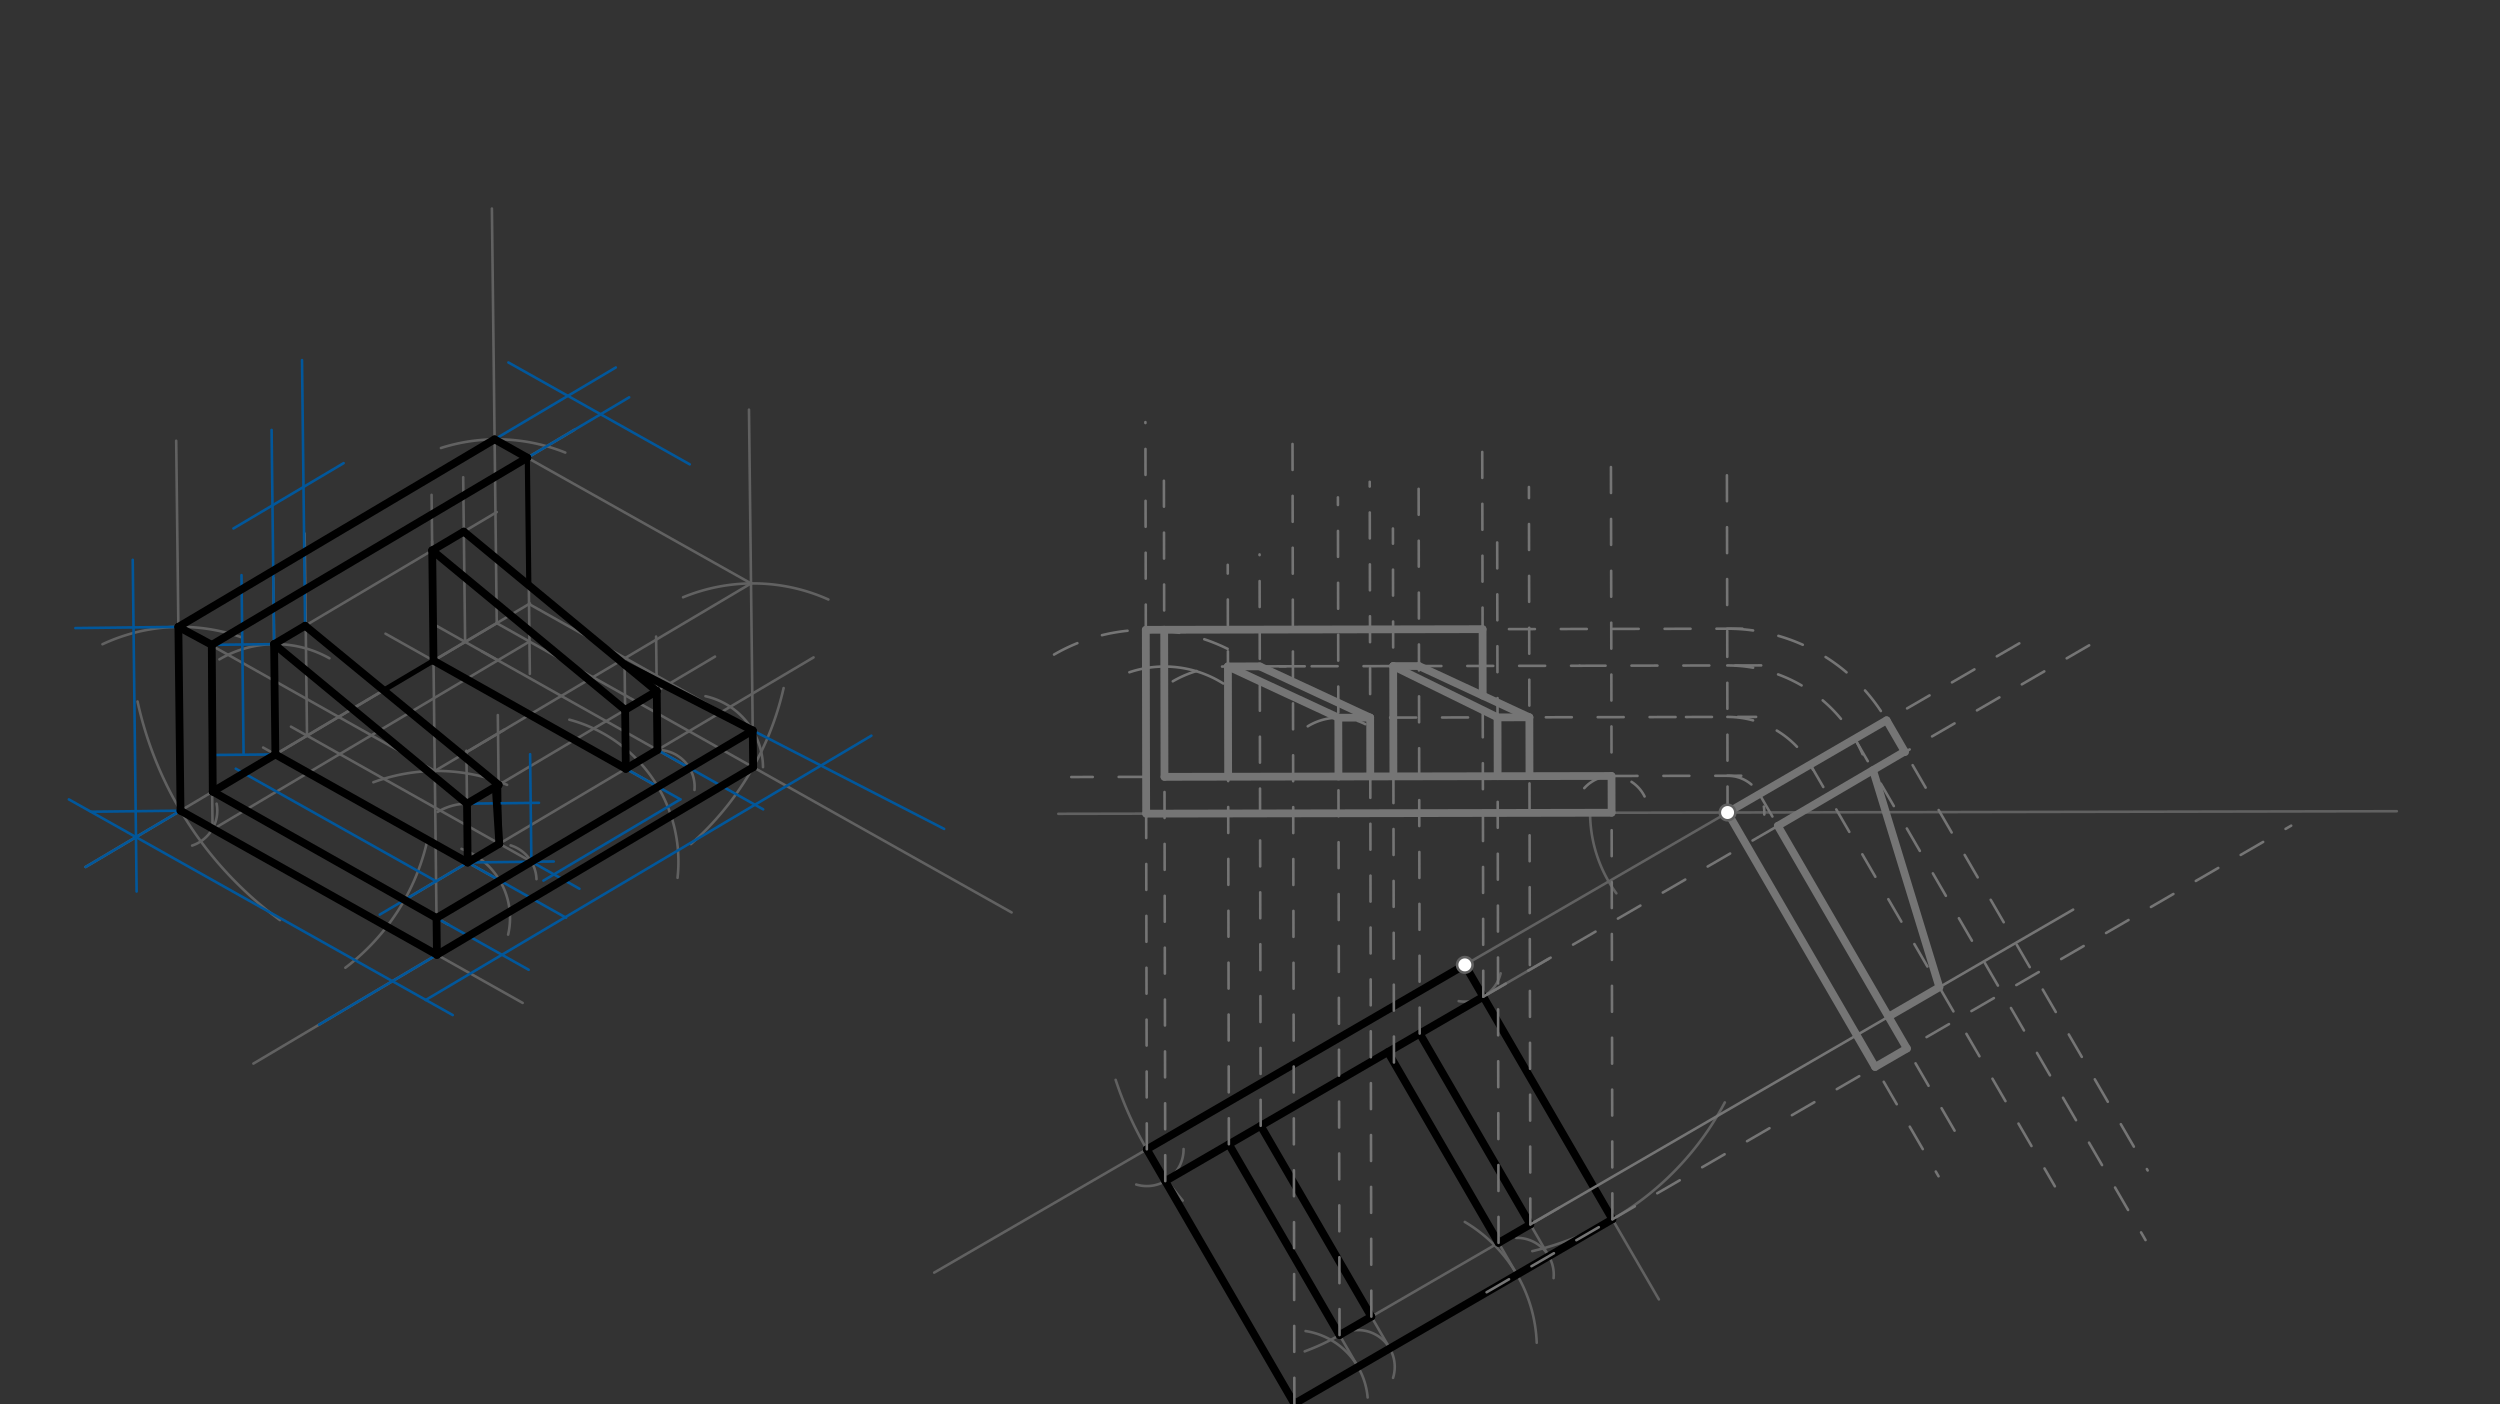 <svg xmlns="http://www.w3.org/2000/svg" class="svg--816" height="100%" preserveAspectRatio="xMidYMid meet" viewBox="0 0 963.78 541.417" width="100%"><rect x="0" y="0" width="963.78" height="541.417" fill="#333333" stroke="none"/><defs><marker id="marker-arrow" markerHeight="16" markerUnits="userSpaceOnUse" markerWidth="24" orient="auto-start-reverse" refX="24" refY="4" viewBox="0 0 24 8"><path d="M 0 0 L 24 4 L 0 8 z" stroke="inherit"></path></marker></defs><g class="aux-layer--949"></g><g class="main-layer--75a"><g class="element--733"><line stroke="#616161" stroke-dasharray="none" stroke-linecap="round" stroke-width="1" x1="191.5" x2="189.634" y1="240.234" y2="80.4"></line></g><g class="element--733"><line stroke="#616161" stroke-dasharray="none" stroke-linecap="round" stroke-width="1" x1="191.5" x2="32.993" y1="240.234" y2="334.232"></line></g><g class="element--733"><line stroke="#616161" stroke-dasharray="none" stroke-linecap="round" stroke-width="1" x1="191.5" x2="389.985" y1="240.234" y2="351.761"></line></g><g class="element--733"><path d="M 53.023 270.437 A 141.732 141.732 0 0 0 107.928 354.706" fill="none" stroke="#616161" stroke-dasharray="none" stroke-linecap="round" stroke-width="1"></path></g><g class="element--733"><path d="M 302.089 265.265 A 113.386 113.386 0 0 1 266.348 325.406" fill="none" stroke="#616161" stroke-dasharray="none" stroke-linecap="round" stroke-width="1"></path></g><g class="element--733"><line stroke="#616161" stroke-dasharray="none" stroke-linecap="round" stroke-width="1" x1="290.35" x2="97.687" y1="295.777" y2="410.03"></line></g><g class="element--733"><line stroke="#616161" stroke-dasharray="none" stroke-linecap="round" stroke-width="1" x1="69.592" x2="201.491" y1="312.528" y2="386.641"></line></g><g class="element--733"><line stroke="#616161" stroke-dasharray="none" stroke-linecap="round" stroke-width="1" x1="69.592" x2="67.927" y1="312.528" y2="169.91"></line></g><g class="element--733"><line stroke="#616161" stroke-dasharray="none" stroke-linecap="round" stroke-width="1" x1="168.442" x2="166.582" y1="368.071" y2="208.728"></line></g><g class="element--733"><line stroke="#616161" stroke-dasharray="none" stroke-linecap="round" stroke-width="1" x1="290.35" x2="288.741" y1="295.777" y2="157.924"></line></g><g class="element--733"><path d="M 39.513 248.362 A 70.866 70.866 0 0 1 93.13 245.686" fill="none" stroke="#616161" stroke-dasharray="none" stroke-linecap="round" stroke-width="1"></path></g><g class="element--733"><path d="M 143.941 301.575 A 70.866 70.866 0 0 1 195.482 302.567" fill="none" stroke="#616161" stroke-dasharray="none" stroke-linecap="round" stroke-width="1"></path></g><g class="element--733"><path d="M 169.992 172.711 A 70.866 70.866 0 0 1 217.916 174.476" fill="none" stroke="#616161" stroke-dasharray="none" stroke-linecap="round" stroke-width="1"></path></g><g class="element--733"><path d="M 263.331 230.264 A 70.866 70.866 0 0 1 319.35 231.117" fill="none" stroke="#616161" stroke-dasharray="none" stroke-linecap="round" stroke-width="1"></path></g><g class="element--733"><line stroke="#616161" stroke-dasharray="none" stroke-linecap="round" stroke-width="1" x1="68.765" x2="190.673" y1="241.667" y2="169.373"></line></g><g class="element--733"><line stroke="#616161" stroke-dasharray="none" stroke-linecap="round" stroke-width="1" x1="68.765" x2="167.615" y1="241.667" y2="297.21"></line></g><g class="element--733"><line stroke="#616161" stroke-dasharray="none" stroke-linecap="round" stroke-width="1" x1="167.615" x2="289.523" y1="297.21" y2="224.916"></line></g><g class="element--733"><line stroke="#616161" stroke-dasharray="none" stroke-linecap="round" stroke-width="1" x1="190.673" x2="289.523" y1="169.373" y2="224.916"></line></g><g class="element--733"><path d="M 83.506 309.834 A 14.173 14.173 0 0 1 74.076 325.974" fill="none" stroke="#616161" stroke-dasharray="none" stroke-linecap="round" stroke-width="1"></path></g><g class="element--733"><line stroke="#616161" stroke-dasharray="none" stroke-linecap="round" stroke-width="1" x1="81.948" x2="81.124" y1="319.471" y2="248.908"></line></g><g class="element--733"><line stroke="#616161" stroke-dasharray="none" stroke-linecap="round" stroke-width="1" x1="81.124" x2="221.447" y1="248.908" y2="165.694"></line></g><g class="element--733"><line stroke="#616161" stroke-dasharray="none" stroke-linecap="round" stroke-width="1" x1="203.289" x2="204.262" y1="176.462" y2="259.766"></line></g><g class="element--733"><line stroke="#616161" stroke-dasharray="none" stroke-linecap="round" stroke-width="1" x1="204.116" x2="82.08" y1="247.323" y2="319.693"></line></g><g class="element--733"><line stroke="#616161" stroke-dasharray="none" stroke-linecap="round" stroke-width="1" x1="81.783" x2="204.299" y1="305.299" y2="232.644"></line></g><g class="element--733"><line stroke="#616161" stroke-dasharray="none" stroke-linecap="round" stroke-width="1" x1="203.947" x2="289.896" y1="232.853" y2="281.146"></line></g><g class="element--733"><line stroke="#616161" stroke-dasharray="none" stroke-linecap="round" stroke-width="1" x1="81.783" x2="172.94" y1="305.299" y2="356.519"></line></g><g class="element--733"><line stroke="#616161" stroke-dasharray="none" stroke-linecap="round" stroke-width="1" x1="168.276" x2="290.172" y1="353.899" y2="281.612"></line></g><g class="element--733"><path d="M 177.921 327.244 A 28.346 28.346 0 0 1 195.89 360.303" fill="none" stroke="#616161" stroke-dasharray="none" stroke-linecap="round" stroke-width="1"></path></g><g class="element--733"><path d="M 196.851 325.901 A 14.173 14.173 0 0 1 206.822 338.923" fill="none" stroke="#616161" stroke-dasharray="none" stroke-linecap="round" stroke-width="1"></path></g><g class="element--733"><path d="M 219.497 277.443 A 56.693 56.693 0 0 1 261.202 338.405" fill="none" stroke="#616161" stroke-dasharray="none" stroke-linecap="round" stroke-width="1"></path></g><g class="element--733"><path d="M 253.845 289.122 A 14.173 14.173 0 0 1 267.731 304.535" fill="none" stroke="#616161" stroke-dasharray="none" stroke-linecap="round" stroke-width="1"></path></g><g class="element--733"><path d="M 271.963 268.395 A 28.346 28.346 0 0 1 294.148 295.733" fill="none" stroke="#616161" stroke-dasharray="none" stroke-linecap="round" stroke-width="1"></path></g><g class="element--733"><line stroke="#616161" stroke-dasharray="none" stroke-linecap="round" stroke-width="1" x1="192.658" x2="101.434" y1="339.44" y2="288.182"></line></g><g class="element--733"><line stroke="#616161" stroke-dasharray="none" stroke-linecap="round" stroke-width="1" x1="204.849" x2="112.177" y1="332.211" y2="280.139"></line></g><g class="element--733"><line stroke="#616161" stroke-dasharray="none" stroke-linecap="round" stroke-width="1" x1="253.612" x2="173.426" y1="303.293" y2="258.238"></line></g><g class="element--733"><line stroke="#616161" stroke-dasharray="none" stroke-linecap="round" stroke-width="1" x1="265.803" x2="185.747" y1="296.064" y2="251.081"></line></g><g class="element--733"><line stroke="#616161" stroke-dasharray="none" stroke-linecap="round" stroke-width="1" x1="195.16" x2="179.735" y1="270.45" y2="261.782"></line></g><g class="element--733"><line stroke="#616161" stroke-dasharray="none" stroke-linecap="round" stroke-width="1" x1="179.735" x2="148.617" y1="261.782" y2="244.297"></line></g><g class="element--733"><line stroke="#616161" stroke-dasharray="none" stroke-linecap="round" stroke-width="1" x1="191.925" x2="166.878" y1="254.553" y2="240.479"></line></g><g class="element--733"><line stroke="#616161" stroke-dasharray="none" stroke-linecap="round" stroke-width="1" x1="81.536" x2="81.617" y1="284.19" y2="291.127"></line></g><g class="element--733"><line stroke="#616161" stroke-dasharray="none" stroke-linecap="round" stroke-width="1" x1="106.164" x2="105.37" y1="290.84" y2="222.788"></line></g><g class="element--733"><line stroke="#616161" stroke-dasharray="none" stroke-linecap="round" stroke-width="1" x1="118.355" x2="117.445" y1="283.611" y2="205.663"></line></g><g class="element--733"><line stroke="#616161" stroke-dasharray="none" stroke-linecap="round" stroke-width="1" x1="167.118" x2="166.372" y1="254.693" y2="190.777"></line></g><g class="element--733"><line stroke="#616161" stroke-dasharray="none" stroke-linecap="round" stroke-width="1" x1="179.309" x2="178.568" y1="247.464" y2="183.987"></line></g><g class="element--733"><path d="M 84.588 254.202 A 42.52 42.52 0 0 1 126.993 253.771" fill="none" stroke="#616161" stroke-dasharray="none" stroke-linecap="round" stroke-width="1"></path></g><g class="element--733"><line stroke="#616161" stroke-dasharray="none" stroke-linecap="round" stroke-width="1" x1="105.668" x2="191.504" y1="248.323" y2="197.421"></line></g><g class="element--733"><path d="M 164.702 324.17 A 85.039 85.039 0 0 1 133.142 373.078" fill="none" stroke="#616161" stroke-dasharray="none" stroke-linecap="round" stroke-width="1"></path></g><g class="element--733"><line stroke="#616161" stroke-dasharray="none" stroke-linecap="round" stroke-width="1" x1="155.92" x2="313.624" y1="346.956" y2="253.434"></line></g><g class="element--733"><line stroke="#616161" stroke-dasharray="none" stroke-linecap="round" stroke-width="1" x1="180.302" x2="179.799" y1="332.497" y2="289.431"></line></g><g class="element--733"><line stroke="#616161" stroke-dasharray="none" stroke-linecap="round" stroke-width="1" x1="179.805" x2="194.355" y1="289.981" y2="281.352"></line></g><g class="element--733"><line stroke="#616161" stroke-dasharray="none" stroke-linecap="round" stroke-width="1" x1="192.493" x2="191.914" y1="325.268" y2="275.665"></line></g><g class="element--733"><line stroke="#616161" stroke-dasharray="none" stroke-linecap="round" stroke-width="1" x1="241.256" x2="240.758" y1="296.35" y2="253.684"></line></g><g class="element--733"><line stroke="#616161" stroke-dasharray="none" stroke-linecap="round" stroke-width="1" x1="253.447" x2="252.936" y1="289.121" y2="245.402"></line></g><g class="element--733"><path d="M 168.735 312.992 A 22.677 22.677 0 0 1 180.037 309.822" fill="none" stroke="#616161" stroke-dasharray="none" stroke-linecap="round" stroke-width="1"></path></g><g class="element--733"><line stroke="#616161" stroke-dasharray="none" stroke-linecap="round" stroke-width="1" x1="180.037" x2="275.64" y1="309.822" y2="253.127"></line></g><g class="element--733"><line stroke="#616161" stroke-dasharray="none" stroke-linecap="round" stroke-width="1" x1="180.037" x2="105.668" y1="309.822" y2="248.323"></line></g><g class="element--733"><line stroke="#616161" stroke-dasharray="none" stroke-linecap="round" stroke-width="1" x1="192.228" x2="117.859" y1="302.592" y2="241.094"></line></g><g class="element--733"><line stroke="#616161" stroke-dasharray="none" stroke-linecap="round" stroke-width="1" x1="240.991" x2="166.622" y1="273.675" y2="212.176"></line></g><g class="element--733"><line stroke="#616161" stroke-dasharray="none" stroke-linecap="round" stroke-width="1" x1="253.182" x2="178.813" y1="266.445" y2="204.947"></line></g><g class="element--733"><line stroke="#000000" stroke-dasharray="none" stroke-linecap="round" stroke-width="2" x1="69.592" x2="68.765" y1="312.528" y2="241.667"></line></g><g class="element--733"><line stroke="#000000" stroke-dasharray="none" stroke-linecap="round" stroke-width="2" x1="81.381" x2="68.765" y1="248.756" y2="241.667"></line></g><g class="element--733"><line stroke="#000000" stroke-dasharray="none" stroke-linecap="round" stroke-width="2" x1="81.267" x2="81.783" y1="248.692" y2="305.299"></line></g><g class="element--733"><line stroke="#000000" stroke-dasharray="none" stroke-linecap="round" stroke-width="2" x1="81.783" x2="168.276" y1="305.299" y2="353.899"></line></g><g class="element--733"><line stroke="#000000" stroke-dasharray="none" stroke-linecap="round" stroke-width="2" x1="168.276" x2="168.442" y1="353.899" y2="368.071"></line></g><g class="element--733"><line stroke="#000000" stroke-dasharray="none" stroke-linecap="round" stroke-width="2" x1="168.442" x2="69.592" y1="368.071" y2="312.528"></line></g><g class="element--733"><line stroke="#000000" stroke-dasharray="none" stroke-linecap="round" stroke-width="2" x1="68.765" x2="190.673" y1="241.667" y2="169.373"></line></g><g class="element--733"><line stroke="#000000" stroke-dasharray="none" stroke-linecap="round" stroke-width="2" x1="190.673" x2="203.289" y1="169.373" y2="176.462"></line></g><g class="element--733"><line stroke="#000000" stroke-dasharray="none" stroke-linecap="round" stroke-width="2" x1="203.289" x2="81.269" y1="176.462" y2="248.823"></line></g><g class="element--733"><line stroke="#000000" stroke-dasharray="none" stroke-linecap="round" stroke-width="2" x1="203.289" x2="203.863" y1="176.462" y2="225.662"></line></g><g class="element--733"><line stroke="#000000" stroke-dasharray="none" stroke-linecap="round" stroke-width="2" x1="178.813" x2="253.182" y1="204.947" y2="266.445"></line></g><g class="element--733"><line stroke="#000000" stroke-dasharray="none" stroke-linecap="round" stroke-width="2" x1="253.182" x2="240.991" y1="266.445" y2="273.675"></line></g><g class="element--733"><line stroke="#000000" stroke-dasharray="none" stroke-linecap="round" stroke-width="2" x1="240.991" x2="166.622" y1="273.675" y2="212.176"></line></g><g class="element--733"><line stroke="#000000" stroke-dasharray="none" stroke-linecap="round" stroke-width="2" x1="166.622" x2="178.813" y1="212.176" y2="204.947"></line></g><g class="element--733"><line stroke="#000000" stroke-dasharray="none" stroke-linecap="round" stroke-width="2" x1="166.622" x2="167.118" y1="212.176" y2="254.693"></line></g><g class="element--733"><line stroke="#000000" stroke-dasharray="none" stroke-linecap="round" stroke-width="2" x1="167.118" x2="241.256" y1="254.693" y2="296.35"></line></g><g class="element--733"><line stroke="#000000" stroke-dasharray="none" stroke-linecap="round" stroke-width="2" x1="240.991" x2="241.256" y1="273.675" y2="296.35"></line></g><g class="element--733"><line stroke="#000000" stroke-dasharray="none" stroke-linecap="round" stroke-width="2" x1="241.256" x2="253.447" y1="296.35" y2="289.121"></line></g><g class="element--733"><line stroke="#000000" stroke-dasharray="none" stroke-linecap="round" stroke-width="2" x1="253.447" x2="253.182" y1="289.121" y2="266.445"></line></g><g class="element--733"><line stroke="#000000" stroke-dasharray="none" stroke-linecap="round" stroke-width="2" x1="105.668" x2="180.037" y1="248.323" y2="309.822"></line></g><g class="element--733"><line stroke="#000000" stroke-dasharray="none" stroke-linecap="round" stroke-width="2" x1="180.037" x2="180.302" y1="309.822" y2="332.497"></line></g><g class="element--733"><line stroke="#000000" stroke-dasharray="none" stroke-linecap="round" stroke-width="2" x1="180.302" x2="106.164" y1="332.497" y2="290.84"></line></g><g class="element--733"><line stroke="#000000" stroke-dasharray="none" stroke-linecap="round" stroke-width="2" x1="106.164" x2="105.668" y1="290.84" y2="248.323"></line></g><g class="element--733"><line stroke="#000000" stroke-dasharray="none" stroke-linecap="round" stroke-width="2" x1="117.859" x2="105.668" y1="241.094" y2="248.323"></line></g><g class="element--733"><line stroke="#000000" stroke-dasharray="none" stroke-linecap="round" stroke-width="2" x1="117.628" x2="192.228" y1="241.231" y2="302.592"></line></g><g class="element--733"><line stroke="#000000" stroke-dasharray="none" stroke-linecap="round" stroke-width="2" x1="192.228" x2="180.037" y1="302.592" y2="309.822"></line></g><g class="element--733"><line stroke="#000000" stroke-dasharray="none" stroke-linecap="round" stroke-width="2" x1="192.228" x2="192.493" y1="302.592" y2="325.268"></line></g><g class="element--733"><line stroke="#000000" stroke-dasharray="none" stroke-linecap="round" stroke-width="2" x1="192.493" x2="180.302" y1="325.268" y2="332.497"></line></g><g class="element--733"><line stroke="#000000" stroke-dasharray="none" stroke-linecap="round" stroke-width="2" x1="81.783" x2="106.164" y1="305.299" y2="290.84"></line></g><g class="element--733"><line stroke="#000000" stroke-dasharray="none" stroke-linecap="round" stroke-width="2" x1="147.871" x2="167.118" y1="266.107" y2="254.693"></line></g><g class="element--733"><line stroke="#000000" stroke-dasharray="none" stroke-linecap="round" stroke-width="2" x1="168.276" x2="290.185" y1="353.899" y2="281.605"></line></g><g class="element--733"><line stroke="#000000" stroke-dasharray="none" stroke-linecap="round" stroke-width="2" x1="168.442" x2="290.35" y1="368.071" y2="295.777"></line></g><g class="element--733"><line stroke="#000000" stroke-dasharray="none" stroke-linecap="round" stroke-width="2" x1="290.35" x2="290.185" y1="295.777" y2="281.605"></line></g><g class="element--733"><line stroke="#000000" stroke-dasharray="none" stroke-linecap="round" stroke-width="2" x1="290.185" x2="240.787" y1="281.605" y2="256.196"></line></g><g class="element--733"><line stroke="#01579B" stroke-dasharray="none" stroke-linecap="round" stroke-width="1" x1="69.592" x2="35.014" y1="312.528" y2="312.932"></line></g><g class="element--733"><line stroke="#01579B" stroke-dasharray="none" stroke-linecap="round" stroke-width="1" x1="68.765" x2="29.063" y1="241.667" y2="242.131"></line></g><g class="element--733"><line stroke="#01579B" stroke-dasharray="none" stroke-linecap="round" stroke-width="1" x1="52.303" x2="51.172" y1="312.73" y2="215.814"></line></g><g class="element--733"><line stroke="#01579B" stroke-dasharray="none" stroke-linecap="round" stroke-width="1" x1="52.303" x2="52.664" y1="312.73" y2="343.692"></line></g><g class="element--733"><line stroke="#01579B" stroke-dasharray="none" stroke-linecap="round" stroke-width="1" x1="69.592" x2="32.993" y1="312.528" y2="334.232"></line></g><g class="element--733"><line stroke="#01579B" stroke-dasharray="none" stroke-linecap="round" stroke-width="1" x1="168.442" x2="122.987" y1="368.071" y2="395.027"></line></g><g class="element--733"><line stroke="#01579B" stroke-dasharray="none" stroke-linecap="round" stroke-width="1" x1="52.419" x2="174.534" y1="322.712" y2="391.327"></line></g><g class="element--733"><line stroke="#01579B" stroke-dasharray="none" stroke-linecap="round" stroke-width="1" x1="52.419" x2="26.551" y1="322.712" y2="308.177"></line></g><g class="element--733"><line stroke="#01579B" stroke-dasharray="none" stroke-linecap="round" stroke-width="1" x1="164.086" x2="335.919" y1="385.518" y2="283.617"></line></g><g class="element--733"><line stroke="#01579B" stroke-dasharray="none" stroke-linecap="round" stroke-width="1" x1="190.673" x2="237.4" y1="169.373" y2="141.663"></line></g><g class="element--733"><line stroke="#01579B" stroke-dasharray="none" stroke-linecap="round" stroke-width="1" x1="203.289" x2="242.553" y1="176.462" y2="153.177"></line></g><g class="element--733"><line stroke="#01579B" stroke-dasharray="none" stroke-linecap="round" stroke-width="1" x1="196" x2="265.901" y1="139.734" y2="179.011"></line></g><g class="element--733"><line stroke="#01579B" stroke-dasharray="none" stroke-linecap="round" stroke-width="1" x1="168.276" x2="203.805" y1="353.899" y2="373.862"></line></g><g class="element--733"><line stroke="#01579B" stroke-dasharray="none" stroke-linecap="round" stroke-width="1" x1="180.302" x2="218.212" y1="332.497" y2="353.798"></line></g><g class="element--733"><line stroke="#01579B" stroke-dasharray="none" stroke-linecap="round" stroke-width="1" x1="105.668" x2="104.704" y1="248.323" y2="165.738"></line></g><g class="element--733"><line stroke="#01579B" stroke-dasharray="none" stroke-linecap="round" stroke-width="1" x1="117.628" x2="116.433" y1="241.231" y2="138.823"></line></g><g class="element--733"><line stroke="#01579B" stroke-dasharray="none" stroke-linecap="round" stroke-width="1" x1="90" x2="132.48" y1="203.734" y2="178.543"></line></g><g class="element--733"><line stroke="#01579B" stroke-dasharray="none" stroke-linecap="round" stroke-width="1" x1="204.849" x2="223.383" y1="332.211" y2="342.625"></line></g><g class="element--733"><line stroke="#01579B" stroke-dasharray="none" stroke-linecap="round" stroke-width="1" x1="241.256" x2="262.293" y1="296.35" y2="308.171"></line></g><g class="element--733"><line stroke="#01579B" stroke-dasharray="none" stroke-linecap="round" stroke-width="1" x1="262.293" x2="209.501" y1="308.171" y2="339.478"></line></g><g class="element--733"><line stroke="#01579B" stroke-dasharray="none" stroke-linecap="round" stroke-width="1" x1="253.447" x2="294.208" y1="289.121" y2="312.024"></line></g><g class="element--733"><line stroke="#01579B" stroke-dasharray="none" stroke-linecap="round" stroke-width="1" x1="290.185" x2="363.974" y1="281.605" y2="319.561"></line></g><g class="element--733"><line stroke="#01579B" stroke-dasharray="none" stroke-linecap="round" stroke-width="1" x1="105.668" x2="81.266" y1="248.323" y2="248.608"></line></g><g class="element--733"><line stroke="#01579B" stroke-dasharray="none" stroke-linecap="round" stroke-width="1" x1="106.164" x2="81.653" y1="290.84" y2="291.063"></line></g><g class="element--733"><line stroke="#01579B" stroke-dasharray="none" stroke-linecap="round" stroke-width="1" x1="93.909" x2="93.1" y1="290.952" y2="221.722"></line></g><g class="element--733"><line stroke="#01579B" stroke-dasharray="none" stroke-linecap="round" stroke-width="1" x1="180.037" x2="207.774" y1="309.822" y2="309.498"></line></g><g class="element--733"><line stroke="#01579B" stroke-dasharray="none" stroke-linecap="round" stroke-width="1" x1="180.302" x2="213.472" y1="332.497" y2="332.11"></line></g><g class="element--733"><line stroke="#01579B" stroke-dasharray="none" stroke-linecap="round" stroke-width="1" x1="204.849" x2="204.365" y1="332.211" y2="290.753"></line></g><g class="element--733"><line stroke="#616161" stroke-dasharray="none" stroke-linecap="round" stroke-width="1" x1="408" x2="924" y1="313.734" y2="312.734"></line></g><g class="element--733"><line stroke="#616161" stroke-dasharray="none" stroke-linecap="round" stroke-width="1" x1="666" x2="360.147" y1="313.234" y2="490.61"></line></g><g class="element--733"><path d="M 612.999 313.337 A 53.001 53.001 0 0 0 623.114 344.378" fill="none" stroke="#616161" stroke-dasharray="none" stroke-linecap="round" stroke-width="1"></path></g><g class="element--733"><path d="M 430.096 416.301 A 141.732 141.732 0 0 0 455.94 462.831" fill="none" stroke="#616161" stroke-dasharray="none" stroke-linecap="round" stroke-width="1"></path></g><g class="element--733"><line stroke="#616161" stroke-dasharray="none" stroke-linecap="round" stroke-width="1" x1="564.718" x2="639.51" y1="371.972" y2="500.937"></line></g><g class="element--733"><path d="M 664.938 425.002 A 113.386 113.386 0 0 1 590.727 482.334" fill="none" stroke="#616161" stroke-dasharray="none" stroke-linecap="round" stroke-width="1"></path></g><g class="element--733"><line stroke="#616161" stroke-dasharray="none" stroke-linecap="round" stroke-width="1" x1="621.601" x2="449.21" y1="470.057" y2="570.032"></line></g><g class="element--733"><line stroke="#616161" stroke-dasharray="none" stroke-linecap="round" stroke-width="1" x1="442.111" x2="508.973" y1="443.076" y2="558.367"></line></g><g class="element--733"><line stroke="#01579B" stroke-dasharray="none" stroke-linecap="round" stroke-width="1" x1="106.164" x2="87.932" y1="290.84" y2="301.652"></line></g><g class="element--733"><line stroke="#01579B" stroke-dasharray="none" stroke-linecap="round" stroke-width="1" x1="180.302" x2="146.394" y1="332.497" y2="352.605"></line></g><g class="element--733"><line stroke="#01579B" stroke-dasharray="none" stroke-linecap="round" stroke-width="1" x1="168.111" x2="90.884" y1="339.727" y2="296.334"></line></g><g class="element--733"><path d="M 438.034 456.65 A 14.173 14.173 0 0 0 456.284 442.97" fill="none" stroke="#616161" stroke-dasharray="none" stroke-linecap="round" stroke-width="1"></path></g><g class="element--733"><path d="M 562.351 385.946 A 14.173 14.173 0 0 0 578.51 375.234" fill="none" stroke="#616161" stroke-dasharray="none" stroke-linecap="round" stroke-width="1"></path></g><g class="element--733"><line stroke="#616161" stroke-dasharray="none" stroke-linecap="round" stroke-width="1" x1="449.222" x2="596.987" y1="455.336" y2="369.642"></line></g><g class="element--733"><path d="M 503.315 513.145 A 28.346 28.346 0 0 1 527.238 538.742" fill="none" stroke="#616161" stroke-dasharray="none" stroke-linecap="round" stroke-width="1"></path></g><g class="element--733"><path d="M 522.299 512.819 A 14.173 14.173 0 0 1 537.042 531.174" fill="none" stroke="#616161" stroke-dasharray="none" stroke-linecap="round" stroke-width="1"></path></g><g class="element--733"><path d="M 564.699 471.069 A 56.693 56.693 0 0 1 592.427 517.641" fill="none" stroke="#616161" stroke-dasharray="none" stroke-linecap="round" stroke-width="1"></path></g><g class="element--733"><path d="M 584.511 477.218 A 14.173 14.173 0 0 1 598.928 492.73" fill="none" stroke="#616161" stroke-dasharray="none" stroke-linecap="round" stroke-width="1"></path></g><g class="element--733"><line stroke="#616161" stroke-dasharray="none" stroke-linecap="round" stroke-width="1" x1="523.516" x2="473.743" y1="526.94" y2="441.116"></line></g><g class="element--733"><line stroke="#616161" stroke-dasharray="none" stroke-linecap="round" stroke-width="1" x1="535.776" x2="486.004" y1="519.829" y2="434.005"></line></g><g class="element--733"><line stroke="#616161" stroke-dasharray="none" stroke-linecap="round" stroke-width="1" x1="584.819" x2="535.046" y1="491.388" y2="405.564"></line></g><g class="element--733"><line stroke="#616161" stroke-dasharray="none" stroke-linecap="round" stroke-width="1" x1="597.079" x2="547.307" y1="484.278" y2="398.453"></line></g><g class="element--733"><path d="M 521.426 511.529 A 85.039 85.039 0 0 1 502.987 520.968" fill="none" stroke="#616161" stroke-dasharray="none" stroke-linecap="round" stroke-width="1"></path></g><g class="element--733"><line stroke="#616161" stroke-dasharray="none" stroke-linecap="round" stroke-width="1" x1="516.405" x2="600.981" y1="514.679" y2="465.631"></line></g><g class="element--733"><line stroke="#616161" stroke-dasharray="none" stroke-linecap="round" stroke-width="2" x1="442.111" x2="564.718" y1="443.076" y2="371.972"></line></g><g class="element--733"><line stroke="#616161" stroke-dasharray="none" stroke-linecap="round" stroke-width="2" x1="442.111" x2="498.995" y1="443.076" y2="541.161"></line></g><g class="element--733"><line stroke="#616161" stroke-dasharray="none" stroke-linecap="round" stroke-width="2" x1="498.995" x2="621.601" y1="541.161" y2="470.057"></line></g><g class="element--733"><line stroke="#616161" stroke-dasharray="none" stroke-linecap="round" stroke-width="2" x1="621.601" x2="564.718" y1="470.057" y2="371.972"></line></g><g class="element--733"><line stroke="#616161" stroke-dasharray="none" stroke-linecap="round" stroke-width="2" x1="449.222" x2="571.828" y1="455.336" y2="384.232"></line></g><g class="element--733"><line stroke="#616161" stroke-dasharray="none" stroke-linecap="round" stroke-width="2" x1="473.743" x2="516.405" y1="441.116" y2="514.679"></line></g><g class="element--733"><line stroke="#616161" stroke-dasharray="none" stroke-linecap="round" stroke-width="2" x1="486.004" x2="528.666" y1="434.005" y2="507.569"></line></g><g class="element--733"><line stroke="#616161" stroke-dasharray="none" stroke-linecap="round" stroke-width="2" x1="528.666" x2="516.405" y1="507.569" y2="514.679"></line></g><g class="element--733"><line stroke="#616161" stroke-dasharray="none" stroke-linecap="round" stroke-width="2" x1="535.046" x2="577.708" y1="405.564" y2="479.127"></line></g><g class="element--733"><line stroke="#616161" stroke-dasharray="none" stroke-linecap="round" stroke-width="2" x1="547.307" x2="589.969" y1="398.453" y2="472.017"></line></g><g class="element--733"><line stroke="#616161" stroke-dasharray="none" stroke-linecap="round" stroke-width="2" x1="589.969" x2="577.708" y1="472.017" y2="479.127"></line></g><g class="element--733"><line stroke="#000000" stroke-dasharray="none" stroke-linecap="round" stroke-width="3" x1="442.111" x2="564.718" y1="443.076" y2="371.972"></line></g><g class="element--733"><line stroke="#000000" stroke-dasharray="none" stroke-linecap="round" stroke-width="3" x1="442.111" x2="498.995" y1="443.076" y2="541.161"></line></g><g class="element--733"><line stroke="#000000" stroke-dasharray="none" stroke-linecap="round" stroke-width="3" x1="498.995" x2="621.601" y1="541.161" y2="470.057"></line></g><g class="element--733"><line stroke="#000000" stroke-dasharray="none" stroke-linecap="round" stroke-width="3" x1="564.718" x2="621.601" y1="371.972" y2="470.057"></line></g><g class="element--733"><line stroke="#000000" stroke-dasharray="none" stroke-linecap="round" stroke-width="3" x1="571.828" x2="449.222" y1="384.232" y2="455.336"></line></g><g class="element--733"><line stroke="#000000" stroke-dasharray="none" stroke-linecap="round" stroke-width="3" x1="473.743" x2="516.405" y1="441.116" y2="514.679"></line></g><g class="element--733"><line stroke="#000000" stroke-dasharray="none" stroke-linecap="round" stroke-width="3" x1="486.004" x2="528.666" y1="434.005" y2="507.569"></line></g><g class="element--733"><line stroke="#000000" stroke-dasharray="none" stroke-linecap="round" stroke-width="3" x1="528.666" x2="516.405" y1="507.569" y2="514.679"></line></g><g class="element--733"><line stroke="#000000" stroke-dasharray="none" stroke-linecap="round" stroke-width="3" x1="535.046" x2="577.708" y1="405.564" y2="479.127"></line></g><g class="element--733"><line stroke="#000000" stroke-dasharray="none" stroke-linecap="round" stroke-width="3" x1="547.307" x2="589.969" y1="398.453" y2="472.017"></line></g><g class="element--733"><line stroke="#000000" stroke-dasharray="none" stroke-linecap="round" stroke-width="3" x1="589.969" x2="577.708" y1="472.017" y2="479.127"></line></g><g class="element--733"><line stroke="#000000" stroke-dasharray="none" stroke-linecap="round" stroke-width="3" x1="69.592" x2="68.765" y1="312.528" y2="241.667"></line></g><g class="element--733"><line stroke="#000000" stroke-dasharray="none" stroke-linecap="round" stroke-width="3" x1="68.765" x2="81.637" y1="241.667" y2="248.604"></line></g><g class="element--733"><line stroke="#000000" stroke-dasharray="none" stroke-linecap="round" stroke-width="3" x1="81.637" x2="82.024" y1="248.604" y2="305.156"></line></g><g class="element--733"><line stroke="#000000" stroke-dasharray="none" stroke-linecap="round" stroke-width="3" x1="82.024" x2="168.276" y1="305.156" y2="353.899"></line></g><g class="element--733"><line stroke="#000000" stroke-dasharray="none" stroke-linecap="round" stroke-width="3" x1="168.276" x2="168.442" y1="353.899" y2="368.071"></line></g><g class="element--733"><line stroke="#000000" stroke-dasharray="none" stroke-linecap="round" stroke-width="3" x1="168.442" x2="69.592" y1="368.071" y2="312.528"></line></g><g class="element--733"><line stroke="#000000" stroke-dasharray="none" stroke-linecap="round" stroke-width="3" x1="68.765" x2="190.673" y1="241.667" y2="169.373"></line></g><g class="element--733"><line stroke="#000000" stroke-dasharray="none" stroke-linecap="round" stroke-width="3" x1="190.673" x2="203.289" y1="169.373" y2="176.462"></line></g><g class="element--733"><line stroke="#000000" stroke-dasharray="none" stroke-linecap="round" stroke-width="3" x1="203.289" x2="81.637" y1="176.462" y2="248.604"></line></g><g class="element--733"><line stroke="#000000" stroke-dasharray="none" stroke-linecap="round" stroke-width="3" x1="82.024" x2="106.164" y1="305.156" y2="290.84"></line></g><g class="element--733"><line stroke="#000000" stroke-dasharray="none" stroke-linecap="round" stroke-width="3" x1="106.164" x2="105.668" y1="290.84" y2="248.323"></line></g><g class="element--733"><line stroke="#000000" stroke-dasharray="none" stroke-linecap="round" stroke-width="3" x1="105.668" x2="180.037" y1="248.323" y2="309.822"></line></g><g class="element--733"><line stroke="#000000" stroke-dasharray="none" stroke-linecap="round" stroke-width="3" x1="180.037" x2="180.302" y1="309.822" y2="332.497"></line></g><g class="element--733"><line stroke="#000000" stroke-dasharray="none" stroke-linecap="round" stroke-width="3" x1="180.302" x2="106.164" y1="332.497" y2="290.84"></line></g><g class="element--733"><line stroke="#000000" stroke-dasharray="none" stroke-linecap="round" stroke-width="3" x1="105.668" x2="117.628" y1="248.323" y2="241.231"></line></g><g class="element--733"><line stroke="#000000" stroke-dasharray="none" stroke-linecap="round" stroke-width="3" x1="117.628" x2="192.228" y1="241.231" y2="302.592"></line></g><g class="element--733"><line stroke="#000000" stroke-dasharray="none" stroke-linecap="round" stroke-width="3" x1="192.228" x2="180.037" y1="302.592" y2="309.822"></line></g><g class="element--733"><line stroke="#000000" stroke-dasharray="none" stroke-linecap="round" stroke-width="3" x1="191.099" x2="192.493" y1="303.262" y2="325.268"></line></g><g class="element--733"><line stroke="#000000" stroke-dasharray="none" stroke-linecap="round" stroke-width="3" x1="192.493" x2="180.302" y1="325.268" y2="332.497"></line></g><g class="element--733"><line stroke="#000000" stroke-dasharray="none" stroke-linecap="round" stroke-width="3" x1="166.622" x2="167.118" y1="212.176" y2="254.693"></line></g><g class="element--733"><line stroke="#000000" stroke-dasharray="none" stroke-linecap="round" stroke-width="3" x1="167.118" x2="241.256" y1="254.693" y2="296.35"></line></g><g class="element--733"><line stroke="#000000" stroke-dasharray="none" stroke-linecap="round" stroke-width="3" x1="166.622" x2="240.991" y1="212.176" y2="273.675"></line></g><g class="element--733"><line stroke="#000000" stroke-dasharray="none" stroke-linecap="round" stroke-width="3" x1="240.991" x2="241.256" y1="273.675" y2="296.35"></line></g><g class="element--733"><line stroke="#000000" stroke-dasharray="none" stroke-linecap="round" stroke-width="3" x1="166.622" x2="178.813" y1="212.176" y2="204.947"></line></g><g class="element--733"><line stroke="#000000" stroke-dasharray="none" stroke-linecap="round" stroke-width="3" x1="178.813" x2="253.182" y1="204.947" y2="266.445"></line></g><g class="element--733"><line stroke="#000000" stroke-dasharray="none" stroke-linecap="round" stroke-width="3" x1="240.991" x2="253.182" y1="273.675" y2="266.445"></line></g><g class="element--733"><line stroke="#000000" stroke-dasharray="none" stroke-linecap="round" stroke-width="3" x1="253.182" x2="253.447" y1="266.445" y2="289.121"></line></g><g class="element--733"><line stroke="#000000" stroke-dasharray="none" stroke-linecap="round" stroke-width="3" x1="253.447" x2="241.256" y1="289.121" y2="296.35"></line></g><g class="element--733"><line stroke="#000000" stroke-dasharray="none" stroke-linecap="round" stroke-width="3" x1="240.787" x2="290.185" y1="256.196" y2="281.605"></line></g><g class="element--733"><line stroke="#000000" stroke-dasharray="none" stroke-linecap="round" stroke-width="3" x1="290.185" x2="168.276" y1="281.605" y2="353.899"></line></g><g class="element--733"><line stroke="#000000" stroke-dasharray="none" stroke-linecap="round" stroke-width="3" x1="168.442" x2="290.35" y1="368.071" y2="295.777"></line></g><g class="element--733"><line stroke="#000000" stroke-dasharray="none" stroke-linecap="round" stroke-width="3" x1="290.35" x2="290.185" y1="295.777" y2="281.605"></line></g><g class="element--733"><line stroke="#757575" stroke-dasharray="10" stroke-linecap="round" stroke-width="1" x1="442.111" x2="441.568" y1="443.076" y2="162.731"></line></g><g class="element--733"><line stroke="#757575" stroke-dasharray="10" stroke-linecap="round" stroke-width="1" x1="449.222" x2="448.68" y1="455.336" y2="175.791"></line></g><g class="element--733"><line stroke="#757575" stroke-dasharray="10" stroke-linecap="round" stroke-width="1" x1="498.995" x2="498.265" y1="541.161" y2="164.74"></line></g><g class="element--733"><line stroke="#757575" stroke-dasharray="10" stroke-linecap="round" stroke-width="1" x1="571.828" x2="571.407" y1="384.232" y2="166.747"></line></g><g class="element--733"><line stroke="#757575" stroke-dasharray="10" stroke-linecap="round" stroke-width="1" x1="621.601" x2="621.032" y1="470.057" y2="176.767"></line></g><g class="element--733"><path d="M 406.351 252.341 A 70.866 70.866 0 0 1 473.26 250.139" fill="none" stroke="#757575" stroke-dasharray="10" stroke-linecap="round" stroke-width="1"></path></g><g class="element--733"><line stroke="#757575" stroke-dasharray="10" stroke-linecap="round" stroke-width="1" x1="441.723" x2="673.978" y1="242.803" y2="242.353"></line></g><g class="element--733"><path d="M 610.766 303.835 A 14.173 14.173 0 0 1 634.003 307.042" fill="none" stroke="#757575" stroke-dasharray="10" stroke-linecap="round" stroke-width="1"></path></g><g class="element--733"><line stroke="#757575" stroke-dasharray="10" stroke-linecap="round" stroke-width="1" x1="621.269" x2="412.996" y1="299.148" y2="299.551"></line></g><g class="element--733"><line stroke="#757575" stroke-dasharray="none" stroke-linecap="round" stroke-width="3" x1="441.861" x2="441.723" y1="313.669" y2="242.803"></line></g><g class="element--733"><line stroke="#757575" stroke-dasharray="none" stroke-linecap="round" stroke-width="3" x1="441.723" x2="448.81" y1="242.803" y2="242.789"></line></g><g class="element--733"><line stroke="#757575" stroke-dasharray="none" stroke-linecap="round" stroke-width="3" x1="448.81" x2="448.92" y1="242.789" y2="299.482"></line></g><g class="element--733"><line stroke="#757575" stroke-dasharray="none" stroke-linecap="round" stroke-width="3" x1="448.92" x2="621.264" y1="299.482" y2="299.148"></line></g><g class="element--733"><line stroke="#757575" stroke-dasharray="none" stroke-linecap="round" stroke-width="3" x1="621.264" x2="621.297" y1="299.148" y2="313.321"></line></g><g class="element--733"><line stroke="#757575" stroke-dasharray="none" stroke-linecap="round" stroke-width="3" x1="621.297" x2="441.861" y1="313.321" y2="313.669"></line></g><g class="element--733"><path d="M 435.396 259.17 A 42.52 42.52 0 0 1 471.557 263.489" fill="none" stroke="#757575" stroke-dasharray="none" stroke-linecap="round" stroke-width="1"></path></g><g class="element--733"><line stroke="#757575" stroke-dasharray="10" stroke-linecap="round" stroke-width="1" x1="473.743" x2="473.31" y1="441.116" y2="217.745"></line></g><g class="element--733"><line stroke="#757575" stroke-dasharray="10" stroke-linecap="round" stroke-width="1" x1="516.405" x2="515.78" y1="514.679" y2="191.746"></line></g><g class="element--733"><line stroke="#757575" stroke-dasharray="10" stroke-linecap="round" stroke-width="1" x1="528.666" x2="528.042" y1="507.569" y2="185.742"></line></g><g class="element--733"><path d="M 452.137 262.652 A 42.52 42.52 0 0 1 483.62 258.144" fill="none" stroke="#757575" stroke-dasharray="10" stroke-linecap="round" stroke-width="1"></path></g><g class="element--733"><path d="M 504.163 280.002 A 22.677 22.677 0 0 1 526.339 279.175" fill="none" stroke="#757575" stroke-dasharray="10" stroke-linecap="round" stroke-width="1"></path></g><g class="element--733"><line stroke="#757575" stroke-dasharray="10" stroke-linecap="round" stroke-width="1" x1="473.386" x2="502.985" y1="256.915" y2="256.857"></line></g><g class="element--733"><line stroke="#757575" stroke-dasharray="10" stroke-linecap="round" stroke-width="1" x1="515.944" x2="536.992" y1="276.675" y2="276.634"></line></g><g class="element--733"><line stroke="#757575" stroke-dasharray="10" stroke-linecap="round" stroke-width="1" x1="486.004" x2="485.577" y1="434.005" y2="213.741"></line></g><g class="element--733"><line stroke="#757575" stroke-dasharray="none" stroke-linecap="round" stroke-width="3" x1="473.468" x2="473.382" y1="299.434" y2="256.915"></line></g><g class="element--733"><line stroke="#757575" stroke-dasharray="none" stroke-linecap="round" stroke-width="3" x1="473.382" x2="515.941" y1="256.915" y2="276.675"></line></g><g class="element--733"><line stroke="#757575" stroke-dasharray="none" stroke-linecap="round" stroke-width="3" x1="473.382" x2="485.66" y1="256.915" y2="256.891"></line></g><g class="element--733"><line stroke="#757575" stroke-dasharray="none" stroke-linecap="round" stroke-width="3" x1="485.66" x2="528.218" y1="256.891" y2="276.651"></line></g><g class="element--733"><line stroke="#757575" stroke-dasharray="none" stroke-linecap="round" stroke-width="3" x1="515.941" x2="528.218" y1="276.675" y2="276.651"></line></g><g class="element--733"><line stroke="#757575" stroke-dasharray="none" stroke-linecap="round" stroke-width="3" x1="515.941" x2="515.988" y1="276.675" y2="299.352"></line></g><g class="element--733"><line stroke="#757575" stroke-dasharray="none" stroke-linecap="round" stroke-width="3" x1="528.218" x2="528.262" y1="276.651" y2="299.328"></line></g><g class="element--733"><line stroke="#757575" stroke-dasharray="10" stroke-linecap="round" stroke-width="1" x1="537.387" x2="536.988" y1="409.6" y2="203.744"></line></g><g class="element--733"><line stroke="#757575" stroke-dasharray="10" stroke-linecap="round" stroke-width="1" x1="547.307" x2="546.889" y1="398.453" y2="182.75"></line></g><g class="element--733"><line stroke="#757575" stroke-dasharray="10" stroke-linecap="round" stroke-width="1" x1="485.66" x2="608.959" y1="256.891" y2="256.652"></line></g><g class="element--733"><line stroke="#757575" stroke-dasharray="10" stroke-linecap="round" stroke-width="1" x1="577.708" x2="577.171" y1="479.127" y2="201.744"></line></g><g class="element--733"><line stroke="#757575" stroke-dasharray="10" stroke-linecap="round" stroke-width="1" x1="589.969" x2="589.418" y1="472.017" y2="187.747"></line></g><g class="element--733"><line stroke="#757575" stroke-dasharray="10" stroke-linecap="round" stroke-width="1" x1="515.941" x2="649.974" y1="276.675" y2="276.415"></line></g><g class="element--733"><line stroke="#757575" stroke-dasharray="none" stroke-linecap="round" stroke-width="3" x1="577.36" x2="577.316" y1="299.233" y2="276.556"></line></g><g class="element--733"><line stroke="#757575" stroke-dasharray="none" stroke-linecap="round" stroke-width="3" x1="577.316" x2="589.59" y1="276.556" y2="276.532"></line></g><g class="element--733"><line stroke="#757575" stroke-dasharray="none" stroke-linecap="round" stroke-width="3" x1="589.59" x2="589.634" y1="276.532" y2="299.209"></line></g><g class="element--733"><line stroke="#757575" stroke-dasharray="none" stroke-linecap="round" stroke-width="3" x1="577.316" x2="537.091" y1="276.556" y2="256.791"></line></g><g class="element--733"><line stroke="#757575" stroke-dasharray="none" stroke-linecap="round" stroke-width="3" x1="537.091" x2="547.032" y1="256.791" y2="256.772"></line></g><g class="element--733"><line stroke="#757575" stroke-dasharray="none" stroke-linecap="round" stroke-width="3" x1="547.032" x2="589.59" y1="256.772" y2="276.532"></line></g><g class="element--733"><line stroke="#757575" stroke-dasharray="none" stroke-linecap="round" stroke-width="3" x1="537.091" x2="537.173" y1="256.791" y2="299.311"></line></g><g class="element--733"><line stroke="#757575" stroke-dasharray="none" stroke-linecap="round" stroke-width="3" x1="571.603" x2="571.553" y1="268.18" y2="242.551"></line></g><g class="element--733"><line stroke="#757575" stroke-dasharray="none" stroke-linecap="round" stroke-width="3" x1="448.81" x2="571.553" y1="242.789" y2="242.551"></line></g><g class="element--733"><line stroke="#757575" stroke-dasharray="10" stroke-linecap="round" stroke-width="1" x1="573.101" x2="621.601" y1="498.184" y2="470.057"></line></g><g class="element--733"><line stroke="#757575" stroke-dasharray="10" stroke-linecap="round" stroke-width="1" x1="666" x2="747.325" y1="313.234" y2="453.465"></line></g><g class="element--733"><line stroke="#757575" stroke-dasharray="10" stroke-linecap="round" stroke-width="1" x1="666" x2="780.229" y1="313.234" y2="246.989"></line></g><g class="element--733"><line stroke="#757575" stroke-dasharray="10" stroke-linecap="round" stroke-width="1" x1="621.601" x2="883.273" y1="470.057" y2="318.303"></line></g><g class="element--733"><line stroke="#757575" stroke-dasharray="10" stroke-linecap="round" stroke-width="1" x1="666" x2="665.743" y1="313.234" y2="180.766"></line></g><g class="element--733"><line stroke="#757575" stroke-dasharray="10" stroke-linecap="round" stroke-width="1" x1="649.974" x2="676.999" y1="276.415" y2="276.363"></line></g><g class="element--733"><line stroke="#757575" stroke-dasharray="10" stroke-linecap="round" stroke-width="1" x1="608.959" x2="685.996" y1="256.652" y2="256.503"></line></g><g class="element--733"><line stroke="#757575" stroke-dasharray="10" stroke-linecap="round" stroke-width="1" x1="621.264" x2="677.004" y1="299.148" y2="299.04"></line></g><g class="element--733"><line stroke="#757575" stroke-dasharray="10" stroke-linecap="round" stroke-width="1" x1="571.828" x2="811.825" y1="384.232" y2="245.049"></line></g><g class="element--733"><path d="M 665.973 299.061 A 14.173 14.173 0 0 1 680.152 314.005" fill="none" stroke="#757575" stroke-dasharray="10" stroke-linecap="round" stroke-width="1"></path></g><g class="element--733"><line stroke="#757575" stroke-dasharray="10" stroke-linecap="round" stroke-width="1" x1="678.261" x2="758.422" y1="306.124" y2="444.349"></line></g><g class="element--733"><path d="M 665.929 276.384 A 36.85 36.85 0 0 1 698.96 296.754" fill="none" stroke="#757575" stroke-dasharray="10" stroke-linecap="round" stroke-width="1"></path></g><g class="element--733"><line stroke="#757575" stroke-dasharray="10" stroke-linecap="round" stroke-width="1" x1="697.878" x2="792.169" y1="294.747" y2="457.336"></line></g><g class="element--733"><path d="M 665.89 256.542 A 56.693 56.693 0 0 1 718.048 290.759" fill="none" stroke="#757575" stroke-dasharray="10" stroke-linecap="round" stroke-width="1"></path></g><g class="element--733"><line stroke="#757575" stroke-dasharray="10" stroke-linecap="round" stroke-width="1" x1="715.042" x2="827.125" y1="284.793" y2="478.06"></line></g><g class="element--733"><path d="M 665.863 242.368 A 70.866 70.866 0 0 1 730.858 284.678" fill="none" stroke="#757575" stroke-dasharray="10" stroke-linecap="round" stroke-width="1"></path></g><g class="element--733"><line stroke="#757575" stroke-dasharray="10" stroke-linecap="round" stroke-width="1" x1="727.303" x2="827.946" y1="277.682" y2="451.223"></line></g><g class="element--733"><line stroke="#757575" stroke-dasharray="none" stroke-linecap="round" stroke-width="3" x1="666" x2="727.303" y1="313.234" y2="277.682"></line></g><g class="element--733"><line stroke="#757575" stroke-dasharray="none" stroke-linecap="round" stroke-width="3" x1="727.303" x2="734.413" y1="277.682" y2="289.943"></line></g><g class="element--733"><line stroke="#757575" stroke-dasharray="none" stroke-linecap="round" stroke-width="3" x1="734.281" x2="685.371" y1="289.714" y2="318.385"></line></g><g class="element--733"><line stroke="#757575" stroke-dasharray="none" stroke-linecap="round" stroke-width="3" x1="685.371" x2="735.144" y1="318.385" y2="404.209"></line></g><g class="element--733"><line stroke="#757575" stroke-dasharray="none" stroke-linecap="round" stroke-width="3" x1="735.144" x2="722.883" y1="404.209" y2="411.319"></line></g><g class="element--733"><line stroke="#757575" stroke-dasharray="none" stroke-linecap="round" stroke-width="3" x1="722.883" x2="666" y1="411.319" y2="313.234"></line></g><g class="element--733"><line stroke="#757575" stroke-dasharray="none" stroke-linecap="round" stroke-width="1" x1="589.969" x2="799.22" y1="472.017" y2="350.665"></line></g><g class="element--733"><line stroke="#757575" stroke-dasharray="none" stroke-linecap="round" stroke-width="3" x1="728.033" x2="747.65" y1="391.948" y2="380.572"></line></g><g class="element--733"><line stroke="#757575" stroke-dasharray="none" stroke-linecap="round" stroke-width="3" x1="747.65" x2="722.053" y1="380.572" y2="296.882"></line></g><g class="element--733"><circle cx="666" cy="313.234" r="3" stroke="#616161" stroke-width="1" fill="#ffffff"></circle>}</g><g class="element--733"><circle cx="564.718" cy="371.972" r="3" stroke="#616161" stroke-width="1" fill="#ffffff"></circle>}</g></g><g class="snaps-layer--ac6"></g><g class="temp-layer--52d"></g></svg>